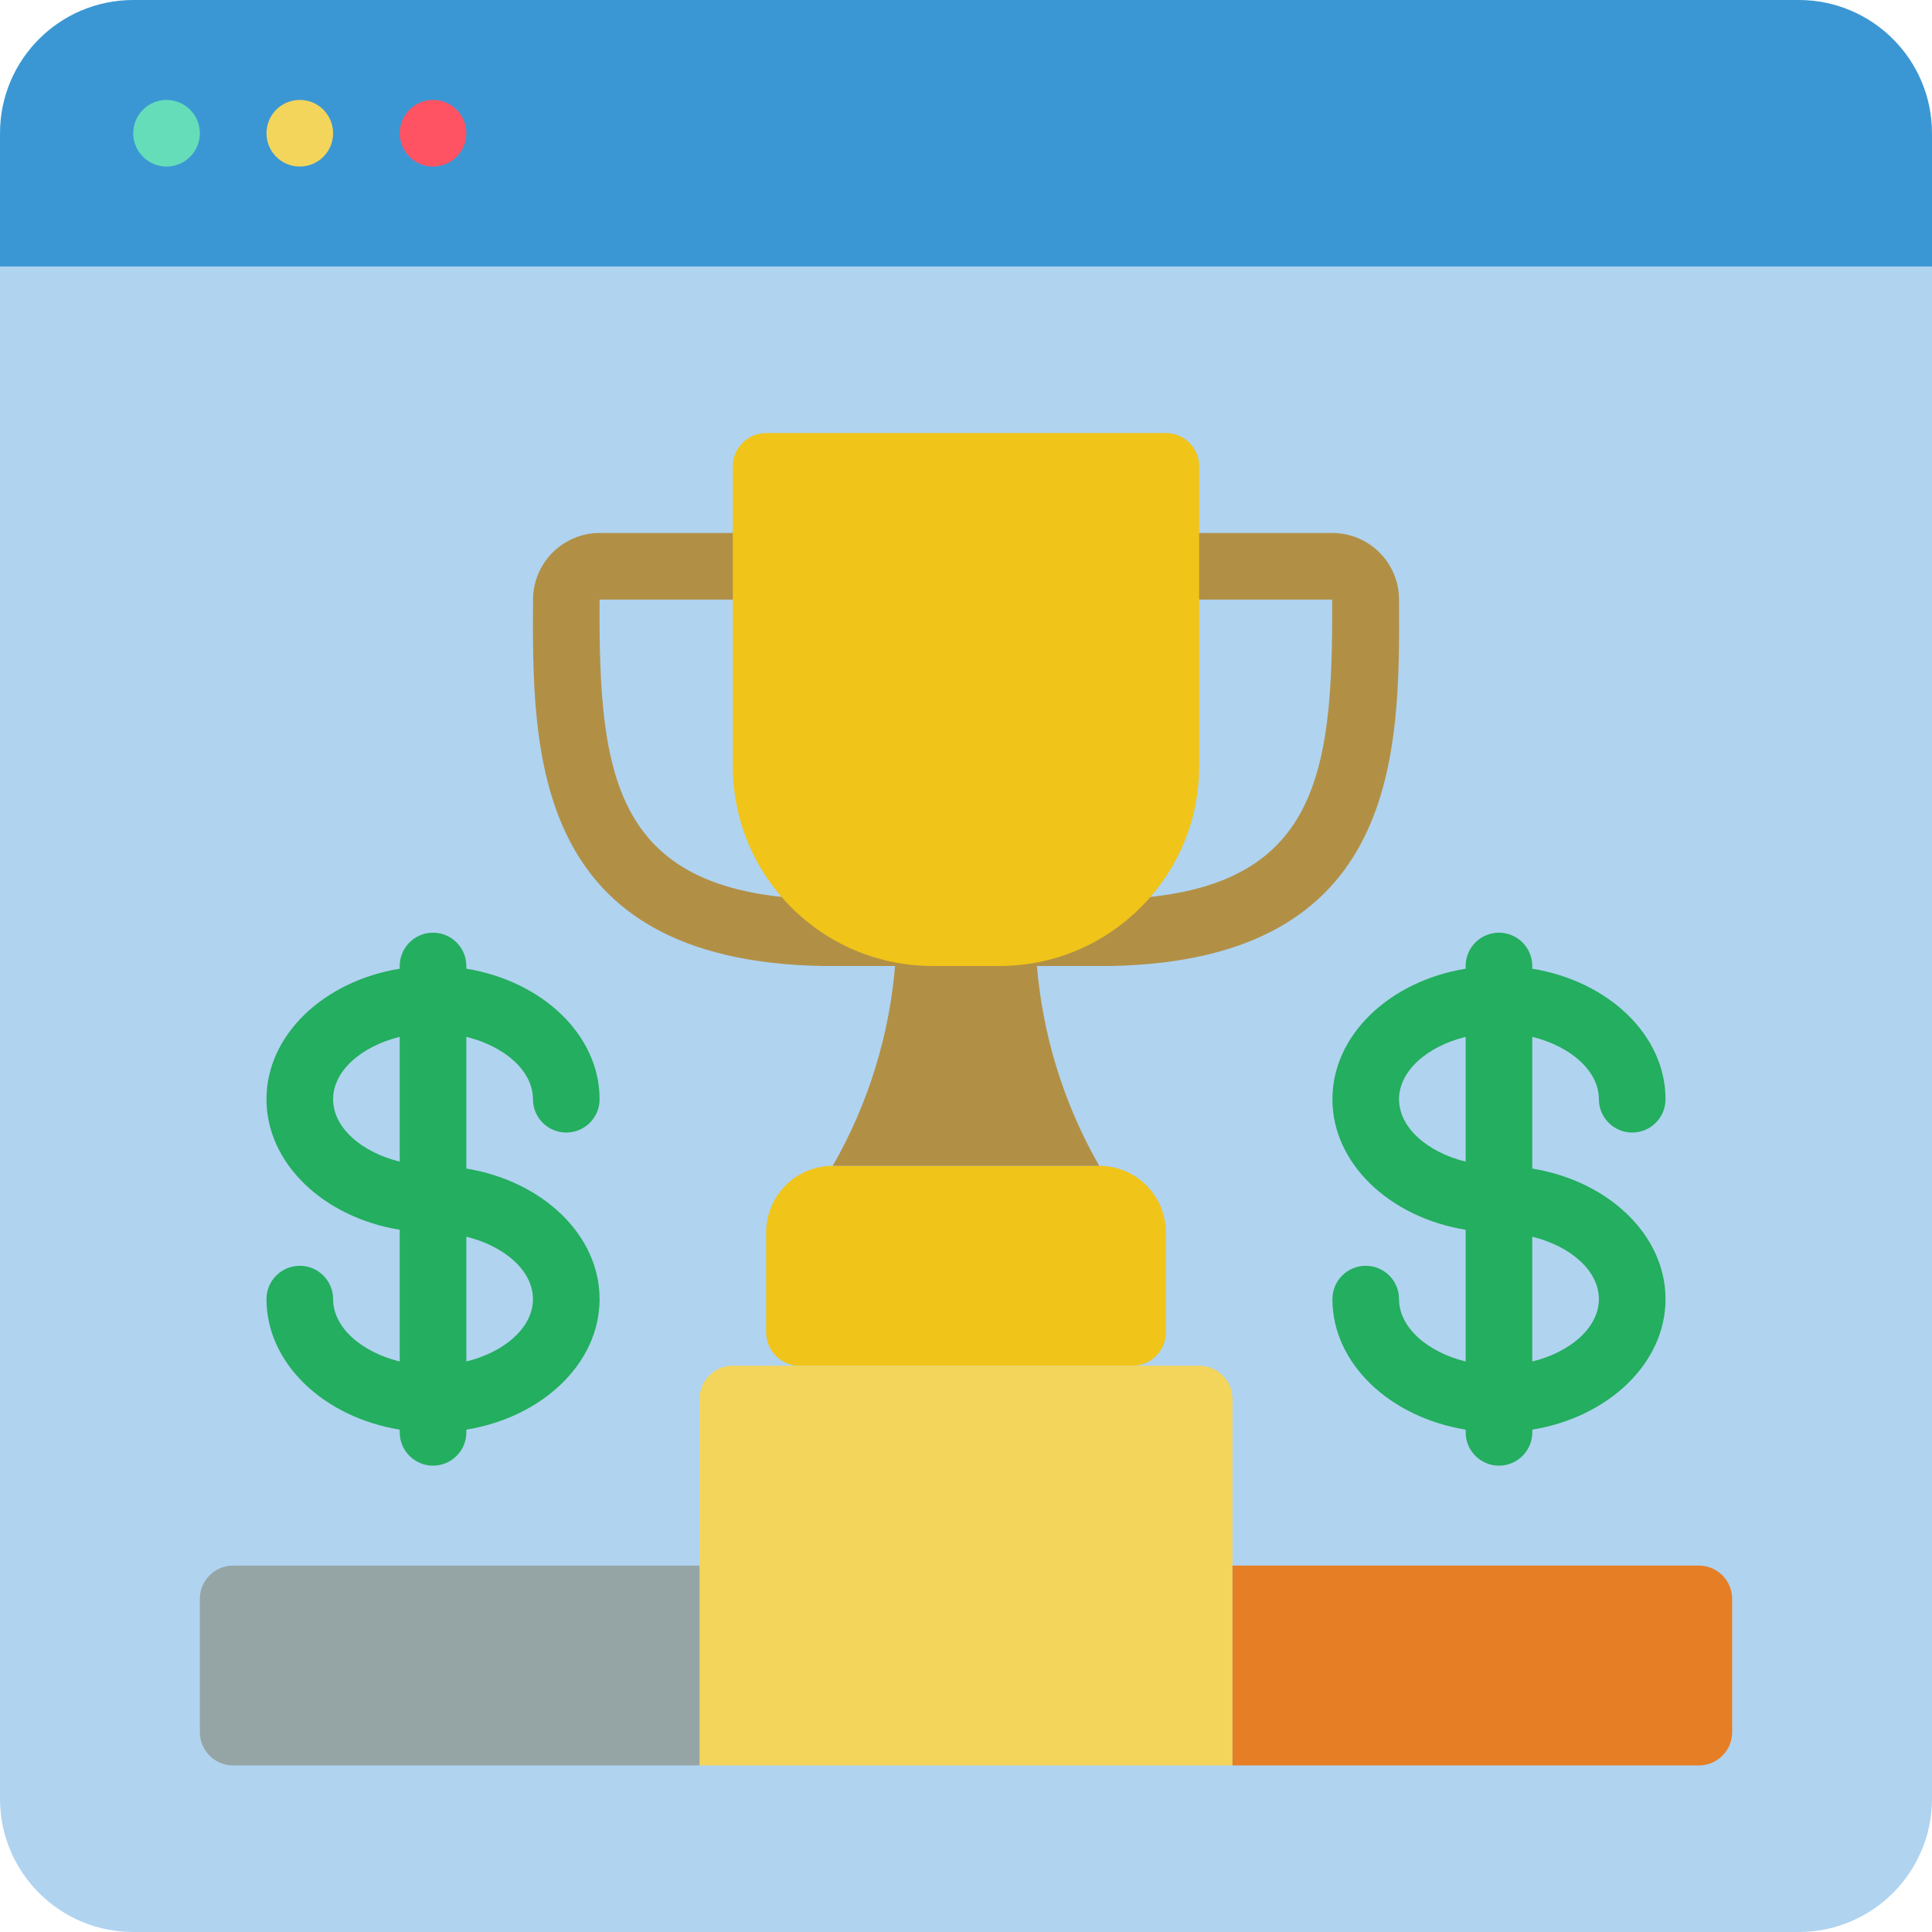 <svg height="512" viewBox="0 0 58 58" width="512" xmlns="http://www.w3.org/2000/svg"><g id="Page-1" fill="none" fill-rule="evenodd"><g id="079---Online-Podium-Winners"><path id="Path" d="m58 6v48c0 2.209-1.791 4-4 4h-50c-2.209 0-4-1.791-4-4v-48z" fill="#b0d3f0"/><path id="Path" d="m58 4v4h-58v-4c0-2.209 1.791-4 4-4h50c2.209 0 4 1.791 4 4z" fill="#3b97d3"/><circle id="Oval" cx="5" cy="4" fill="#65ddb9" r="1"/><circle id="Oval" cx="9" cy="4" fill="#f3d55b" r="1"/><circle id="Oval" cx="13" cy="4" fill="#ff5364" r="1"/><path id="Shape" d="m24.687 29c-8.744-.159-8.709-6.431-8.685-11.011.009-1.098.9-1.985 1.998-1.989h22c1.1.003 1.992.89 2 1.99.024 4.574.059 10.839-8.654 11.01zm-6.687-11c-.03 5.362.421 8.886 6.7 9h8.619c6.253-.122 6.7-3.643 6.674-9z" fill="#b19046" fill-rule="nonzero"/><path id="Path" d="m25 35h8c1.105 0 2 .895 2 2v3c0 .552-.448 1-1 1h-10c-.552 0-1-.448-1-1v-3c0-1.105.895-2 2-2z" fill="#f0c419"/><path id="Path" d="m33 35c-1.073-1.872-1.715-3.959-1.88-6.11h-4.24c-.165 2.151-.807 4.238-1.88 6.11z" fill="#b19046"/><path id="Path" d="m37 42v11h-16v-11c0-.552.448-1 1-1h14c.552 0 1 .448 1 1z" fill="#f3d55b"/><path id="Path" d="m21 47v6h-14c-.552 0-1-.448-1-1v-4c0-.552.448-1 1-1z" fill="#95a5a5"/><path id="Path" d="m52 48v4c0 .552-.448 1-1 1h-14v-6h14c.552 0 1 .448 1 1z" fill="#e57e25"/><path id="Shape" d="m16 33c0 .552.448 1 1 1s1-.448 1-1c0-1.932-1.721-3.547-4-3.919v-.081c0-.552-.448-1-1-1s-1 .448-1 1v.081c-2.279.372-4 1.987-4 3.919s1.721 3.547 4 3.919v3.954c-1.15-.283-2-1.022-2-1.873 0-.552-.448-1-1-1s-1 .448-1 1c0 1.932 1.721 3.547 4 3.919v.081c0 .552.448 1 1 1s1-.448 1-1v-.081c2.279-.372 4-1.987 4-3.919s-1.721-3.547-4-3.919v-3.954c1.15.283 2 1.022 2 1.873zm-6 0c0-.851.85-1.59 2-1.873v3.746c-1.15-.283-2-1.022-2-1.873zm6 6c0 .851-.85 1.59-2 1.873v-3.746c1.15.283 2 1.022 2 1.873z" fill="#24ae5f" fill-rule="nonzero"/><path id="Shape" d="m46 35.081v-3.954c1.15.283 2 1.022 2 1.873 0 .552.448 1 1 1s1-.448 1-1c0-1.932-1.721-3.547-4-3.919v-.081c0-.552-.448-1-1-1s-1 .448-1 1v.081c-2.279.372-4 1.987-4 3.919s1.721 3.547 4 3.919v3.954c-1.15-.283-2-1.022-2-1.873 0-.552-.448-1-1-1s-1 .448-1 1c0 1.932 1.721 3.547 4 3.919v.081c0 .552.448 1 1 1s1-.448 1-1v-.081c2.279-.372 4-1.987 4-3.919s-1.721-3.547-4-3.919zm-4-2.081c0-.851.85-1.59 2-1.873v3.746c-1.15-.283-2-1.022-2-1.873zm4 7.873v-3.746c1.15.283 2 1.022 2 1.873s-.85 1.59-2 1.873z" fill="#24ae5f" fill-rule="nonzero"/><path id="Path" d="m23 13h12c.552 0 1 .448 1 1v9c0 3.314-2.686 6-6 6h-2c-3.314 0-6-2.686-6-6v-9c0-.552.448-1 1-1z" fill="#f0c419"/></g></g></svg>